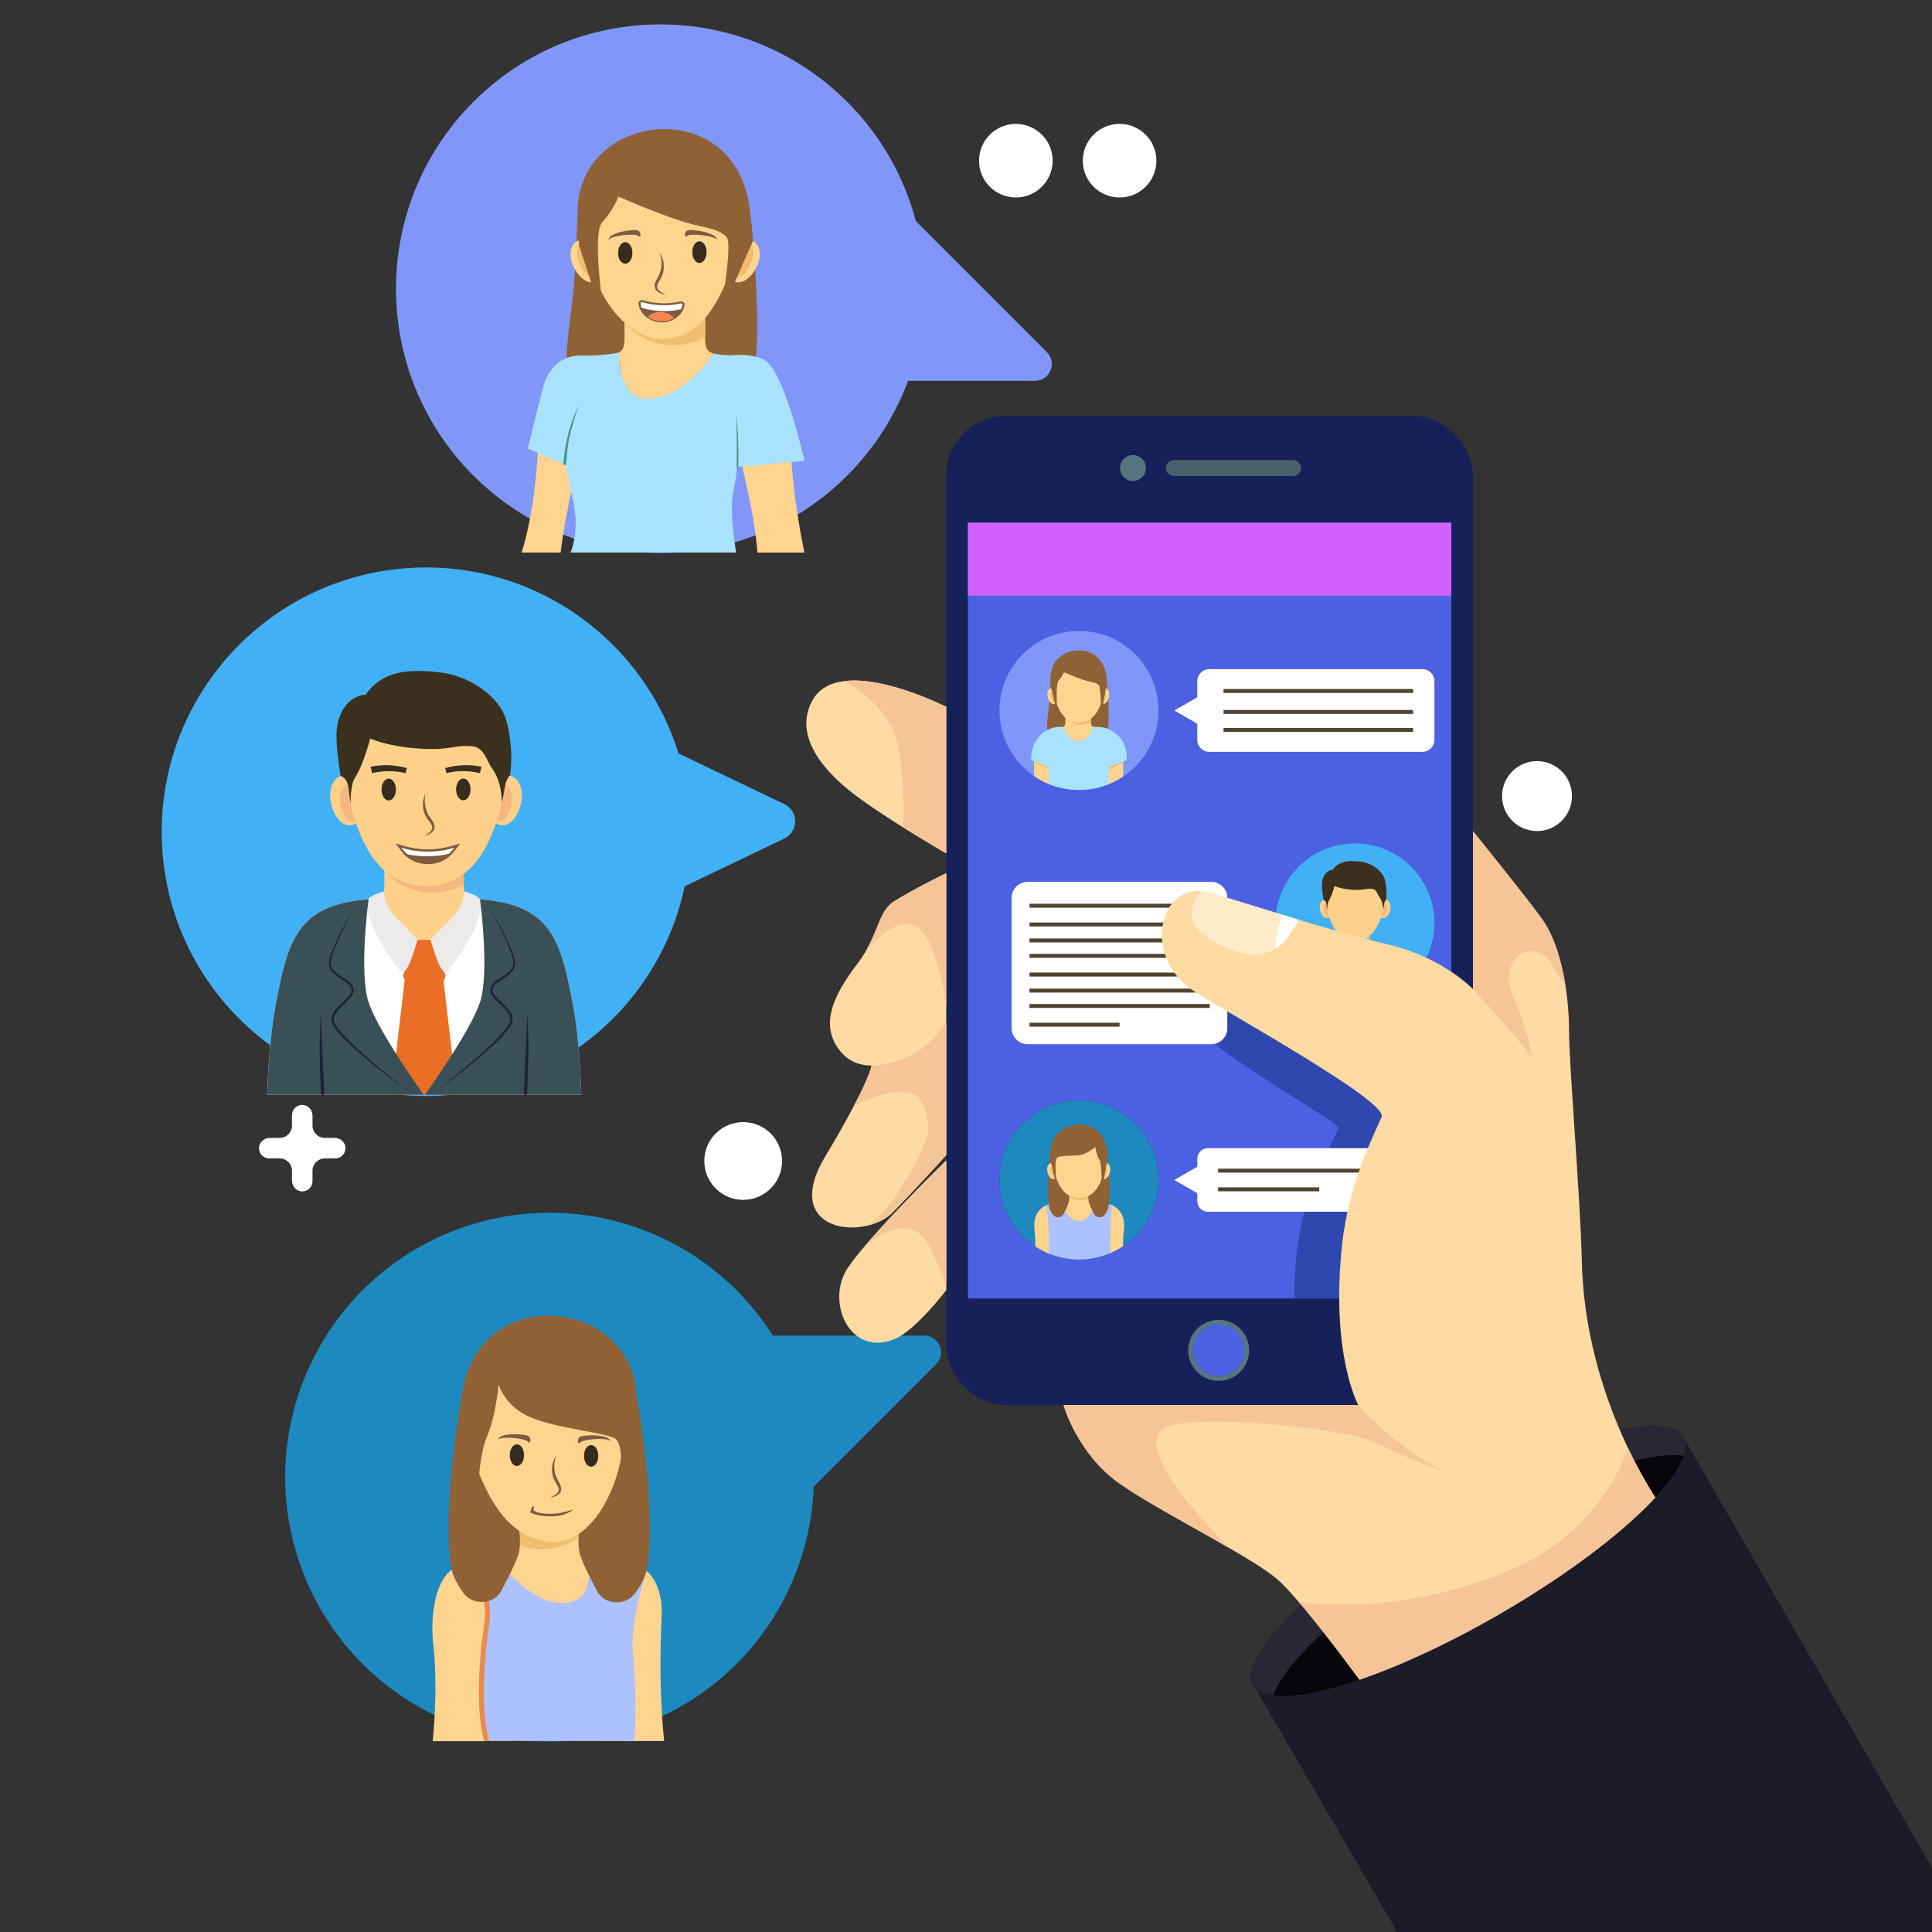 <?xml version="1.0" encoding="UTF-8"?>
<svg id="Layer_1" data-name="Layer 1" xmlns="http://www.w3.org/2000/svg" xmlns:xlink="http://www.w3.org/1999/xlink" viewBox="0 0 400 400">
  <rect x="0" y="0" width="400" height="400" fill="#333333" stroke="none"/>
  <defs>
    <style>
      .cls-1 {
        fill: #557580;
      }

      .cls-2 {
        fill: #4f4332;
      }

      .cls-3 {
        fill: #4b61e2;
      }

      .cls-4 {
        fill: #d361ff;
      }

      .cls-5 {
        fill: #2f48af;
      }

      .cls-6 {
        fill: #172159;
      }

      .cls-7 {
        fill: #661515;
      }

      .cls-8 {
        fill: #f5c598;
      }

      .cls-9 {
        fill: #42b0f4;
      }

      .cls-10 {
        fill: #a9e2ff;
      }

      .cls-11 {
        fill: #3a5057;
      }

      .cls-12 {
        fill: #fff;
      }

      .cls-13 {
        fill: none;
      }

      .cls-14 {
        fill: #1d89bf;
      }

      .cls-15 {
        fill: #292733;
      }

      .cls-16 {
        fill: #f5b67f;
      }

      .cls-17 {
        fill: #f5864e;
      }

      .cls-18 {
        fill: #8f6135;
      }

      .cls-19 {
        clip-path: url(#clippath-1);
      }

      .cls-20 {
        fill: #47626b;
      }

      .cls-21 {
        fill: #07060a;
      }

      .cls-22 {
        fill: #362b1c;
      }

      .cls-23 {
        fill: #40947a;
      }

      .cls-24 {
        fill: #eb8a4e;
      }

      .cls-25 {
        fill: #1c1b28;
      }

      .cls-26 {
        fill: #1e2238;
      }

      .cls-27 {
        fill: #ffd48f;
      }

      .cls-28 {
        fill: #8a1c1c;
      }

      .cls-29 {
        fill: #aec1ff;
      }

      .cls-30 {
        fill: #ebebeb;
      }

      .cls-31 {
        fill: #f0be6e;
      }

      .cls-32 {
        fill: #ffd08a;
      }

      .cls-33 {
        fill: #ffdaa3;
      }

      .cls-34 {
        clip-path: url(#clippath-2);
      }

      .cls-35 {
        fill: #eb6e26;
      }

      .cls-36 {
        fill: #003645;
      }

      .cls-37 {
        fill: #ffc975;
      }

      .cls-38 {
        fill: #ffeac9;
      }

      .cls-39 {
        clip-path: url(#clippath);
      }

      .cls-40 {
        fill: #8097f9;
      }

      .cls-41 {
        fill: #7d5c40;
      }

      .cls-42 {
        fill: #3b2f1d;
      }
    </style>
    <clipPath id="clippath">
      <circle class="cls-13" cx="223.39" cy="147.09" r="16.46"/>
    </clipPath>
    <clipPath id="clippath-1">
      <circle class="cls-14" cx="223.39" cy="244.31" r="16.46"/>
    </clipPath>
    <clipPath id="clippath-2">
      <circle class="cls-13" cx="280.52" cy="191.08" r="16.46"/>
    </clipPath>
  </defs>
  <circle class="cls-14" cx="113.77" cy="305.8" r="54.72" transform="translate(-212.39 297.2) rotate(-68.08)"/>
  <path class="cls-27" d="M131.41,324.26c2.61-.02,5.94,3.65,5.58,10.53-.77,14.89.52,25.67.52,25.67h-8.57s.98-9.56-1.18-20.27c-1.49-7.43-.21-15.91,3.64-15.94Z"/>
  <path class="cls-29" d="M102.26,322s8.22,9.49,14.39,9.75c5.39.23,5.51-9.75,5.51-9.75,2.77,0,8.9-.45,11.71,3.11,0,0-3.45,10.3-2.82,17.26.93,10.09.31,18.11.31,18.11l-18.74-.04h-.41s-.41,0-.41,0l-17.43.04-2.52-29.43c1.8-6.98,7.63-9.06,10.4-9.06Z"/>
  <path class="cls-24" d="M101.29,336.22c1-6.88-2.85-11.6-5.58-11.55-1.64,1.41-3.1,3.46-3.85,6.38l2.52,29.43,6.91-.02c-.12-.36-2.44-7.5,0-24.24Z"/>
  <path class="cls-41" d="M114.19,315.68c1.03-.05,1.16-.39,1.71-.72,0,0-.8.37-1.72.41-.87.04-1.75-.25-1.75-.25.57.28.78.6,1.76.56Z"/>
  <path class="cls-27" d="M93.54,325.03c2.6-1.78,7.88,3.28,6.72,11.2-2.51,17.18,0,24.26,0,24.26h-10.67s1.17-10.67.13-19.84c-.74-6.5.52-13.36,3.81-15.62Z"/>
  <path class="cls-27" d="M104.55,318.99v-10.93h16.69v10.93c0,2.52.64,2.89,1.75,3.3-1.8,3.13.15,8.68-5.64,9.53-6.08.89-12.75-6.4-14.55-9.53,1.11-.4,1.75-.78,1.75-3.3Z"/>
  <path class="cls-31" d="M113.89,308.06h8.34v8.02c-2.52,2.89-5.79,4.59-10.15,4.68-2.52-.05-4.68-.65-6.54-1.69,0-.03,0-.05,0-.08v-10.93h8.34Z"/>
  <path class="cls-18" d="M95.67,288.59s-4.44,24.17-2.12,36.44c.27,1.43,1.23,3.12,2.35,4.72,1.92,2.73,6.35,2.51,7.9-.41,1.48-2.77,3.01-5.84,3.52-7.52,2.68-8.85-11.66-33.23-11.66-33.23Z"/>
  <path class="cls-18" d="M131.75,288.67s4.44,24.17,2.12,36.44c-.27,1.43-1.23,3.12-2.35,4.72-1.92,2.73-6.35,2.51-7.9-.41-1.48-2.77-3.01-5.84-3.52-7.52-2.68-8.85,11.66-33.23,11.66-33.23Z"/>
  <path class="cls-27" d="M102.01,284.86c4.54-3.38,18.39-3.38,22.93,0,3.58,2.66,5.17,12.15,3.07,19.56-2.53,8.93-7.51,14.56-13,14.84-7.82-.17-12.56-5.76-16.07-14.84-2.78-7.18-.51-16.9,3.07-19.56Z"/>
  <path class="cls-18" d="M103.24,286.66s-.6,6.56-2.38,10.67c-2.3,5.32-1.96,16.96-1.96,16.96l-3.03-17.38s-.82-4.12-.21-8.33c3.4-23.28,34.93-19.78,36.08.04.17,2.95-.26,8.33-.26,8.33l-4.14,17.09s2.66-13.31.29-15.97c-1.31-1.47-12.04-2.12-17.97-4.72-5.23-2.29-6.42-6.69-6.42-6.69Z"/>
  <path class="cls-22" d="M108.5,301.27c0,1.24-.66,2.24-1.48,2.24s-1.48-1-1.48-2.24.66-2.24,1.48-2.24,1.48,1.01,1.48,2.24Z"/>
  <ellipse class="cls-22" cx="122.39" cy="301.43" rx="1.48" ry="2.24"/>
  <path class="cls-41" d="M113.85,310.1s.13-.07.36-.18c.23-.11.57-.29.91-.56.35-.27.66-.69.53-1.19-.1-.51-.51-1.03-.85-1.69-.69-1.36-.59-2.8-.31-3.69.27-.92.64-1.38.64-1.38,0,0-.22.54-.33,1.44-.12.89-.04,2.16.56,3.35.29.59.74,1.17.82,1.9.04.36-.06.73-.25.98-.2.25-.42.41-.63.54-.43.23-.8.34-1.05.4-.25.06-.4.09-.4.09Z"/>
  <path class="cls-41" d="M118.69,312.48s-2.1.89-4.47.93c-2.64.05-3.19-.41-3.77-.7.03-.21.05-.8.12-.97,0,0-.35.17-.49.47-.19.41-.28.89-.29.9,0,0,1.13.84,4.36.84s4.53-1.46,4.53-1.46Z"/>
  <path class="cls-41" d="M120.15,298.64c-.23.29-.42.21-.47-.13-.05-.34,0-.7.29-.96.63-.57,6.52-.7,6.35.93-.03-.93-5.58-.57-6.16.16Z"/>
  <path class="cls-41" d="M109.3,298.49c.22.3.42.23.48-.12.06-.34.02-.7-.26-.97-.61-.59-6.5-.87-6.37.76.05-.92,5.59-.42,6.15.32Z"/>
  <path class="cls-14" d="M155.88,276.52h35.47c3.1,0,4.65,3.75,2.46,5.94l-38.38,38.38.44-44.32Z"/>
  <circle class="cls-40" cx="136.7" cy="59.77" r="54.72" transform="translate(-2.22 114.17) rotate(-45)"/>
  <path class="cls-18" d="M119.65,42.66s-.48,14.19-1.12,19.34c-.63,5.16-1.77,12.54-.94,16.46.83,3.92,2.05,7.2,2.05,7.2l11.04-7.61v-7.85l-11.04-27.53Z"/>
  <path class="cls-18" d="M155.12,42.63s3,23.77.92,35.82c-.68,3.95-2.05,7.2-2.05,7.2l-11.04-7.61,1.23-9.68,10.95-25.72Z"/>
  <path class="cls-27" d="M118.36,75.78c-2.81-.02-6.55,4.03-6.79,13.04-.44,16.87-3.59,25.58-3.59,25.58h8.09s1.35-11.7,4.75-21.87c2.59-7.76,1.69-16.72-2.46-16.75Z"/>
  <path class="cls-27" d="M156.05,77.06c-3.4-.09-6.53,3.26-4.34,11.61,5,19.09,5.09,25.74,5.09,25.74h9.75s-2.49-11.45-2.8-21.4c-.31-10.03-4.97-15.87-7.71-15.94Z"/>
  <path class="cls-27" d="M145.99,69.92v-10.93h-16.69v10.93c0,2.52-.64,2.89-1.75,3.3,1.8,3.13-.15,8.68,5.64,9.53,6.08.89,12.75-6.4,14.55-9.53-1.11-.4-1.75-.78-1.75-3.3Z"/>
  <path class="cls-27" d="M151.94,58.26c2.01.95,4.5-1.51,5.24-4.55.41-1.71-.21-3.94-2.04-3.96-2.3-.02-3.16,1.94-3.16,1.94l-1.15,4.75s.04,1.31,1.11,1.81Z"/>
  <path class="cls-31" d="M151.77,57.39c1.5.76,3.44-1.37,4.07-3.96.35-1.45-.07-3.32-1.45-3.29-1.74.03-2.44,1.71-2.44,1.71l-.98,4.04s0,1.1.8,1.51Z"/>
  <path class="cls-27" d="M123.46,58.26c-2.01.95-4.5-1.51-5.24-4.55-.41-1.71.21-3.94,2.04-3.96,2.31-.02,3.16,1.94,3.16,1.94l1.15,4.75s-.04,1.31-1.11,1.81Z"/>
  <path class="cls-31" d="M123.63,57.39c-1.5.76-3.44-1.37-4.07-3.96-.35-1.45.07-3.32,1.45-3.29,1.74.03,2.44,1.71,2.44,1.71l.98,4.04s0,1.1-.8,1.51Z"/>
  <path class="cls-31" d="M137.66,58.79h-8.34v8.02c2.52,2.89,5.79,4.59,10.15,4.68,2.52-.05,4.68-.65,6.54-1.69,0-.03,0-.05,0-.08v-10.93h-8.34Z"/>
  <path class="cls-27" d="M148.52,35.8c-4.54-3.38-18.39-3.38-22.93,0-3.58,2.66-5.17,12.15-3.07,19.56,2.53,8.93,8.7,14.56,14.18,14.84,7.82-.17,11.37-5.76,14.89-14.84,2.78-7.18.51-16.9-3.07-19.56Z"/>
  <path class="cls-22" d="M143.33,52.2c0,1.24.66,2.24,1.48,2.24s1.48-1,1.48-2.24-.66-2.24-1.48-2.24-1.48,1.01-1.48,2.24Z"/>
  <path class="cls-22" d="M127.97,52.37c0,1.24.66,2.24,1.48,2.24s1.48-1,1.48-2.24-.66-2.24-1.48-2.24-1.48,1.01-1.48,2.24Z"/>
  <path class="cls-41" d="M137.87,61.04s-.13-.07-.36-.18c-.23-.11-.57-.29-.91-.56-.35-.27-.66-.69-.53-1.19.1-.51.51-1.03.85-1.69.69-1.36.59-2.8.31-3.69-.27-.92-.64-1.38-.64-1.38,0,0,.22.54.33,1.44.11.89.04,2.16-.56,3.35-.29.59-.74,1.18-.82,1.9-.04.36.06.73.25.98.2.25.42.42.63.54.43.23.8.34,1.05.4.25.06.4.09.4.09Z"/>
  <path class="cls-41" d="M142.26,48.85c-.28.25-.45.14-.44-.21,0-.35.12-.69.45-.89.72-.46,6.55.43,6.09,2,.13-.92-5.4-1.52-6.1-.9Z"/>
  <path class="cls-41" d="M132.16,48.85c.28.25.45.14.45-.21,0-.35-.12-.69-.45-.89-.72-.46-6.55.43-6.09,2-.13-.92,5.4-1.52,6.09-.9Z"/>
  <path class="cls-18" d="M128.02,40.7s9.69,4.26,15.18,5.7c3.53.93,5.72,1.01,7.26,2.72,1.28,1.42-1.35,16.22-1.35,16.22l6.77-15.44s-.16-3.14-.76-7.28c-3.35-22.89-34.34-19.44-35.47.03-.17,2.9.25,8.19.25,8.19l5.5,16.8s-3.08-18.96-.75-21.57c2.59-2.9,3.37-5.37,3.37-5.37Z"/>
  <path class="cls-10" d="M152.52,96.67l14.04-1.27s-4-17.91-8.07-20.72c-1.89-1.3-5.27-1.27-6.98-1.15-1.72.13-3.73-.34-3.73-.34,0,0-6.02,9.56-14.05,9.35-5.92-.15-5.61-9.57-5.61-9.57-.29.19-4.14.73-7.44.63-3.61-.11-6.9,1.67-8.22,6.55-1.44,5.33-3.17,12.71-3.17,12.71l7.84,3.47c.88,4.96,2.08,8.92,2.07,11.81-.02,3.97-1.08,6.26-1.08,6.26h34.3s-1.5-8.16-.61-12.49c.89-4.32.71-5.25.71-5.25Z"/>
  <path class="cls-41" d="M136.84,66.53h0c-2.6-.07-4.49-2.19-4.42-3.85h0c0-.29.35-.41.77-.29,2.41.69,5.1.78,7.56.25.43-.09.76.05.75.34h0c-.04,1.66-2.07,3.64-4.66,3.54Z"/>
  <path class="cls-12" d="M133.2,63.82c2.41.69,5.1.78,7.56.25.18-.04.34-.03.46,0,.18-.36.28-.73.29-1.08,0-.29-.32-.43-.75-.34-2.45.53-5.14.44-7.56-.25-.42-.12-.76,0-.77.29h0c-.01.36.07.74.23,1.12.14-.05.33-.05.55,0Z"/>
  <path class="cls-41" d="M137.02,66.74c-.06,0-.12,0-.19,0-1.35-.04-2.65-.62-3.56-1.61-.7-.76-1.09-1.65-1.06-2.45,0-.16.08-.31.21-.4.19-.14.49-.17.82-.07,2.38.69,5.03.77,7.46.25.33-.07.63-.03.82.13.12.1.19.25.19.42-.02.8-.46,1.67-1.22,2.38-.93.88-2.19,1.37-3.47,1.37ZM132.88,62.56c-.1,0-.17.02-.21.05-.03.02-.04.05-.04.08-.03.7.32,1.48.95,2.16.84.9,2.03,1.44,3.27,1.47h0c1.25.05,2.47-.41,3.36-1.25.67-.63,1.07-1.39,1.09-2.09,0-.04-.01-.07-.04-.09-.06-.05-.22-.09-.47-.04-2.49.54-5.21.45-7.66-.25-.1-.03-.18-.04-.26-.04Z"/>
  <path class="cls-17" d="M136.84,66.53c1.02.04,1.94-.24,2.7-.7-.52-.67-1.46-1.15-2.57-1.23-1.18-.08-2.24.34-2.83,1.01.73.52,1.66.88,2.7.91Z"/>
  <path class="cls-23" d="M152.52,96.67s.07-4.96,0-7.91c-.07-2.95-.24-3.84-.24-3.84,0,0,.58,3.57.58,8.44v3.32h-.35Z"/>
  <path class="cls-23" d="M117.13,96.34s.23-3.18.72-5.7c.28-1.47,1.91-6.68,1.91-6.68,0,0-1.27,2.75-2.1,5.84s-1,6.33-1,6.33l.47.21Z"/>
  <path class="cls-40" d="M178.81,78.85h35.47c3.1,0,4.65-3.75,2.46-5.94l-38.38-38.38.44,44.32Z"/>
  <circle class="cls-9" cx="88.21" cy="172.2" r="54.72" transform="translate(-3.24 1.7) rotate(-1.08)"/>
  <path class="cls-12" d="M118.67,208.3c-2.63-14.33-4.79-21.53-20.91-22.21l-9.92,12.2-9.92-12.2c-16.12.67-18.28,7.88-20.91,22.21-1.42,7.73-1.69,18.37-1.69,18.37h65.03s-.27-10.64-1.69-18.37Z"/>
  <path class="cls-32" d="M96.02,182.96v-10.76h-16.44v10.76c0,2.48-.63,2.85-1.73,3.25,1.77,3.09,4.45,16.33,10.22,16.37,5.77-.05,7.9-13.29,9.67-16.37-1.1-.4-1.73-.76-1.73-3.25Z"/>
  <path class="cls-32" d="M103.53,170.81c2.45.51,4.53-2.84,4.53-6.37,0-1.98-1.28-4.25-3.28-3.79-2.53.59-2.95,2.96-2.95,2.96v5.51s.39,1.42,1.69,1.69Z"/>
  <path class="cls-16" d="M102.97,170.01c1.64.39,3.03-2.15,3.03-4.81,0-1.5-.85-3.22-2.19-2.87-1.69.44-1.97,2.24-1.97,2.24v4.16s.26,1.07,1.13,1.28Z"/>
  <path class="cls-32" d="M72.88,170.81c-2.45.51-4.53-2.84-4.53-6.37,0-1.98,1.28-4.25,3.28-3.79,2.53.59,2.95,2.96,2.95,2.96v5.51s-.39,1.42-1.69,1.69Z"/>
  <path class="cls-16" d="M73.44,170.01c-1.64.39-3.03-2.15-3.03-4.81,0-1.5.85-3.22,2.19-2.87,1.69.44,1.97,2.24,1.97,2.24v4.16s-.26,1.07-1.13,1.28Z"/>
  <path class="cls-16" d="M87.8,172.31h-8.22v7.9c2.48,2.85,5.7,4.52,9.99,4.61,2.48-.05,4.61-.64,6.45-1.67,0-.03,0-.05,0-.08v-10.76h-8.22Z"/>
  <path class="cls-32" d="M100.07,149.46c-4.7-3.33-19.03-3.33-23.73,0-3.71,2.62-5.35,11.97-3.18,19.27,2.62,8.79,6.95,14.55,15.04,14.73,8.1-.17,12.42-5.93,15.04-14.73,2.17-7.29.53-16.64-3.18-19.27Z"/>
  <path class="cls-42" d="M104.41,163.59c-.08.72-.52,2.54-.52,2.54,0,0,.14-4.15-2.05-7.1-.97-1.3-1.59-4.32-4.09-4.53-4.13-.34-4.28,1.04-11.9.41-5.83-.48-9.21-2-9.21-2,0,0-1.42,5.52-3.14,8.1-1.04,1.57-.89,5.39-.89,5.39,0,0-.32-1.86-.42-3.02-.21-2.37-1.65-2.73-1.65-2.73,0,0-.88-4.74-.88-8.36,0-5.06,2.86-8.32,6.02-8.45,3.26-4.57,8.03-5.56,15.74-4.58,5.67.72,12.19,4.84,13.53,10.34,1.57,6.45.61,10.98.61,10.98,0,0-.89.72-1.15,2.98Z"/>
  <polygon class="cls-35" points="94.58 226.67 81.01 226.67 84.07 200.42 91.53 200.42 94.58 226.67"/>
  <path class="cls-35" d="M86.38,194.59h2.96l2.8,7.06c.31.78-.28,1.63-1.13,1.62l-6.34-.09c-.84-.01-1.41-.85-1.1-1.62l2.81-6.97Z"/>
  <path class="cls-30" d="M81.86,189.86c3.18,3.17,4.58,4.67,4.58,4.67,0,0-2.06,7.97-3.43,6.62s-8.45-11.32-6.7-15.06c.35-.76,3.12-1.52,3.12-1.52,0,0,.14,3.01,2.43,5.29Z"/>
  <path class="cls-30" d="M93.74,189.86c-3.18,3.17-4.58,4.67-4.58,4.67,0,0,2.06,7.97,3.42,6.62,1.37-1.35,8.45-11.32,6.7-15.06-.35-.76-3.12-1.52-3.12-1.52,0,0-.14,3.01-2.43,5.29Z"/>
  <path class="cls-11" d="M76.3,186.19c-14.64,1.09-16.74,8.28-19.28,22.11-1.42,7.73-1.69,18.37-1.69,18.37h32.4s-9.36-12.97-11.41-19.14c-1.97-5.9-.17-20.11-.01-21.34Z"/>
  <path class="cls-11" d="M99.39,186.19c14.64,1.09,16.74,8.28,19.28,22.11,1.42,7.73,1.69,18.37,1.69,18.37h-32.4s9.36-12.97,11.41-19.14c1.97-5.9.17-20.11.01-21.34Z"/>
  <path class="cls-26" d="M90.78,225.5s2.2-1.69,5.63-4.57c1.71-1.45,3.74-3.18,5.85-5.24,1.03-1.04,2.15-2.15,2.99-3.47.18-.33.39-.69.42-1.02,0-.35-.06-.72-.24-1.06-.35-.69-.95-1.29-1.54-1.89-.6-.6-1.24-1.16-1.78-1.84-.26-.34-.53-.73-.57-1.23-.02-.47.09-.93.36-1.3.51-.75,1.26-1.13,1.91-1.55.66-.4,1.29-.8,1.76-1.32.46-.5.78-1.19.71-1.81-.09-.66-.28-1.32-.5-1.93-.43-1.23-.93-2.36-1.39-3.38-.94-2.03-1.76-3.65-2.34-4.76-.58-1.11-.91-1.72-.91-1.72,0,0,.35.6.97,1.69.61,1.09,1.5,2.68,2.49,4.69.49,1.01,1.01,2.12,1.48,3.37.24.62.44,1.28.56,2.01.09.79-.27,1.53-.77,2.13-.52.59-1.18,1.02-1.84,1.43-.64.41-1.35.81-1.75,1.42-.21.29-.28.67-.27,1,.02.32.23.66.48.97.49.63,1.13,1.19,1.74,1.79.6.61,1.23,1.22,1.63,2.03.21.39.31.86.28,1.33-.06.49-.29.85-.49,1.22-.91,1.4-2.04,2.48-3.1,3.52-2.16,2.05-4.23,3.74-5.98,5.14-3.52,2.79-5.79,4.38-5.79,4.38Z"/>
  <path class="cls-26" d="M83.98,225.5s-2.2-1.69-5.63-4.57c-1.71-1.45-3.74-3.18-5.85-5.24-1.03-1.04-2.15-2.15-2.99-3.47-.18-.33-.39-.69-.42-1.02,0-.35.06-.72.24-1.06.35-.69.95-1.29,1.54-1.89.6-.6,1.24-1.16,1.78-1.84.26-.34.53-.73.57-1.23.02-.47-.09-.93-.36-1.3-.51-.75-1.26-1.13-1.91-1.55-.66-.4-1.29-.8-1.76-1.32-.46-.5-.78-1.19-.71-1.81.09-.66.28-1.32.5-1.93.43-1.23.93-2.36,1.39-3.38.94-2.03,1.76-3.65,2.34-4.76.58-1.11.91-1.72.91-1.72,0,0-.35.6-.98,1.69-.61,1.09-1.5,2.68-2.49,4.69-.49,1.01-1.01,2.12-1.48,3.37-.24.62-.44,1.28-.56,2.01-.09.79.27,1.53.77,2.13.52.59,1.18,1.02,1.84,1.43.64.41,1.35.81,1.75,1.42.21.29.28.67.27,1-.02.32-.23.66-.48.97-.49.63-1.13,1.19-1.74,1.79-.6.61-1.23,1.22-1.63,2.03-.21.39-.31.86-.28,1.33.06.49.29.85.49,1.22.91,1.4,2.04,2.48,3.1,3.52,2.16,2.05,4.23,3.74,5.98,5.14,3.52,2.79,5.79,4.38,5.79,4.38Z"/>
  <path class="cls-26" d="M66.45,226.67s-.28-7.54-.28-9.82c0-1.55.24-6.99.24-6.99l.73,16.81h-.69Z"/>
  <path class="cls-26" d="M109.14,226.67s.28-7.54.28-9.82c0-1.55-.24-6.99-.24-6.99l-.73,16.81h.69Z"/>
  <path class="cls-22" d="M81.97,163.47c0,1.25-.67,2.26-1.49,2.26s-1.49-1.01-1.49-2.26.67-2.26,1.49-2.26,1.49,1.01,1.49,2.26Z"/>
  <path class="cls-22" d="M97.41,163.44c0,1.25-.67,2.26-1.49,2.26s-1.49-1.01-1.49-2.26.67-2.26,1.49-2.26,1.49,1.01,1.49,2.26Z"/>
  <path class="cls-41" d="M87.86,173.12s.12-.08.34-.22c.22-.14.53-.36.84-.67.32-.31.57-.77.39-1.25-.16-.5-.63-.97-1.05-1.59-.85-1.27-.92-2.72-.75-3.65.16-.95.47-1.45.47-1.45,0,0-.16.57-.16,1.48,0,.91.22,2.16.96,3.28.36.55.88,1.08,1.04,1.8.08.35.03.73-.13,1.01-.17.27-.37.46-.57.61-.4.28-.76.43-1,.52-.24.09-.38.14-.38.14Z"/>
  <path class="cls-41" d="M94.98,174.79c-1.31.78-3.76,1.3-6.56,1.3s-5.25-.52-6.56-1.3c.96.96,2.37,3.91,6.56,3.91s5.24-2.59,6.56-3.91Z"/>
  <path class="cls-12" d="M88.42,177.28c1.92,0,3.66-.25,4.99-.65.61-.65,1.07-1.33,1.57-1.83-1.31.78-3.76,1.3-6.56,1.3s-5.25-.52-6.56-1.3c.39.39.86,1.11,1.56,1.83,1.33.41,3.08.66,5,.66Z"/>
  <path class="cls-41" d="M88.59,175.86c-3.88-.04-6.5-1.3-6.57-1.21-.07.09.52.86.78,1.18,1.09,1.35,2.45,3.02,5.79,3.08,3.33-.06,4.7-1.73,5.79-3.08.26-.33.85-1.09.78-1.18-.07-.09-2.69,1.18-6.57,1.21ZM94.02,175.55c-1.03,1.28-2.32,2.85-5.44,2.91-3.12-.06-4.41-1.63-5.44-2.91-.03-.03-.05-.07-.08-.1,1.41.54,3.38.85,5.52.87,2.14-.02,4.11-.33,5.52-.87-.03.03-.05.07-.08.1Z"/>
  <path class="cls-42" d="M83.98,160.07c-2.28-.55-4.65-.55-6.93,0-.11-.44-.21-.88-.32-1.33,2.51-.51,5.08-.4,7.5.28-.08.35-.17.7-.25,1.05Z"/>
  <path class="cls-42" d="M92.43,160.07c2.28-.55,4.65-.55,6.93,0,.11-.44.21-.88.32-1.33-2.51-.51-5.08-.4-7.5.28.08.35.17.7.25,1.05Z"/>
  <path class="cls-9" d="M128.12,150.07v39.96l34.26-16.41c3-1.44,3-5.7,0-7.14l-34.26-16.41Z"/>
  <path class="cls-36" d="M244.24,348.75h-.02s.09.17.09.17c-.03-.05-.05-.11-.08-.17Z"/>
  <rect class="cls-6" x="195.91" y="86.14" width="109.06" height="204.77" rx="12.17" ry="12.17"/>
  <rect class="cls-3" x="200.4" y="108.22" width="100.08" height="160.61"/>
  <path class="cls-5" d="M243.14,201.37s-.36,8.97,12.08,17.52c12.21,8.4,22.19,13.89,21.88,14.71-.8,2.12-4.87,8.95-6.78,16.09-2.83,10.56-2.28,19.14-2.28,19.14h19.41s15.5-39.07,9.88-42.63c-5.62-3.57-54.19-24.83-54.19-24.83Z"/>
  <rect class="cls-4" x="200.4" y="108.22" width="100.08" height="15.09"/>
  <circle class="cls-40" cx="223.39" cy="147.09" r="16.46"/>
  <g class="cls-39">
    <rect class="cls-27" x="229.28" y="156.75" width="3.25" height="6.93"/>
    <polygon class="cls-31" points="232.54 157.64 232.54 157.83 229.04 159.67 229.04 156.29 232.54 157.64"/>
    <rect class="cls-27" x="214.09" y="156.78" width="3.87" height="6.93" transform="translate(432.04 320.48) rotate(180)"/>
    <polygon class="cls-31" points="214.09 157.64 214.09 157.83 218.24 159.67 218.24 156.29 214.09 157.64"/>
    <path class="cls-18" d="M217.55,139.8s-.16,4.59-.36,6.25-.57,4.05-.3,5.32c.27,1.27.66,2.33.66,2.33l3.57-2.46-.58-2.78-2.98-8.66Z"/>
    <path class="cls-18" d="M229.02,139.79s.97,7.68.3,11.58c-.22,1.28-.66,2.33-.66,2.33l-3.57-2.46.58-2.78,3.35-8.67Z"/>
    <path class="cls-10" d="M227.28,150.48h-7.8c-3.31,0-5.99,2.94-5.99,6.56v.26c0,.11.09.19.19.21.89.17,3.4,1.31,3.4,1.31v4.89l12.53-.03v-4.89s2.61-1.06,3.45-1.3c.1-.03.19-.09.19-.21,0,0,.02-.17.02-.23.19-3.62-2.68-6.56-5.99-6.56Z"/>
    <path class="cls-27" d="M225.88,149.45v-3.47h-5.3v3.47c0,.8-.2.92-.56,1.05.57,1,1.44,2.98,3.3,2.99,1.86-.01,2.55-1.99,3.12-2.99-.35-.13-.56-.25-.56-1.05Z"/>
    <path class="cls-31" d="M223.23,145.98h-2.65v2.55c.8.92,1.84,1.46,3.22,1.49.8-.02,1.49-.21,2.08-.54,0,0,0-.02,0-.03v-3.47h-2.65Z"/>
    <path class="cls-27" d="M228.2,145.74c.79.17,1.46-.92,1.46-2.06,0-.64-.41-1.37-1.06-1.22-.82.19-.95.95-.95.95v1.78s.13.46.55.55Z"/>
    <path class="cls-31" d="M228.02,145.48c.53.12.98-.69.98-1.55,0-.48-.28-1.04-.71-.92-.55.14-.64.72-.64.72v1.34s.08.35.37.41Z"/>
    <path class="cls-27" d="M218.31,145.74c-.79.17-1.46-.92-1.46-2.06,0-.64.41-1.37,1.06-1.22.82.19.95.95.95.95v1.78s-.13.46-.55.55Z"/>
    <path class="cls-31" d="M218.49,145.48c-.53.12-.98-.69-.98-1.55,0-.48.28-1.04.71-.92.55.14.64.72.64.72v1.34s-.08.35-.37.41Z"/>
    <path class="cls-37" d="M227.19,138.61c-1.52-1.07-6.14-1.07-7.66,0-1.2.85-1.73,3.86-1.03,6.22.85,2.84,2.24,4.7,4.85,4.75,2.61-.06,4.01-1.91,4.85-4.75.7-2.35.17-5.37-1.03-6.22Z"/>
    <path class="cls-27" d="M227.19,138.61c-1.52-1.07-6.14-1.07-7.66,0-1.2.85-1.73,3.86-1.03,6.22.85,2.84,2.24,4.7,4.85,4.75,2.61-.06,4.01-1.91,4.85-4.75.7-2.35.17-5.37-1.03-6.22Z"/>
    <path class="cls-18" d="M220.26,139.17s3.13,1.38,4.91,1.84c1.14.3,1.85.33,2.35.88.41.46.48,6.07.48,6.07l.96-5.52s.26-1.31.07-2.65c-1.08-7.4-11.1-6.29-11.47.01-.05.94.08,2.65.08,2.65l1.32,5.43s-.54-6.13.22-6.97c.84-.94,1.09-1.74,1.09-1.74Z"/>
  </g>
  <circle class="cls-22" cx="223.39" cy="244.31" r="16.46"/>
  <g>
    <circle class="cls-14" cx="223.39" cy="244.31" r="16.46"/>
    <g class="cls-19">
      <path class="cls-27" d="M232.74,261.25h-3.15v-11.92l.59.16c2.05,1.02,2.87,2.75,2.47,5.63-.34,2.39.1,6.14.1,6.14Z"/>
      <path class="cls-27" d="M214.13,261.24h3.15v-11.92l-.59.16c-2.05,1.02-2.87,2.75-2.47,5.63.34,2.39-.1,6.14-.1,6.14Z"/>
      <path class="cls-29" d="M227.61,248.97s-2.85,3.04-4.13,3.05c-.01,0-.03,0-.04,0-.01,0-.03,0-.04,0-1.28,0-4.13-3.05-4.13-3.05-.91,0-1.78.18-2.57.51,0,0,.47,4.81.47,6.83,0,2.21-.01,4.93-.01,4.93h6.28s6.54,0,6.54,0c0,0-.09-4.27-.09-5.2,0-2.01.29-6.56.29-6.56-.79-.33-1.65-.51-2.57-.51Z"/>
      <path class="cls-27" d="M226,248.68v-3.54h-5.4v3.54c0,.82-.21.94-.57,1.07.58,1.01,1.46,3.03,3.36,3.05,1.9-.01,2.6-2.03,3.18-3.05-.36-.13-.57-.25-.57-1.07Z"/>
      <path class="cls-31" d="M223.3,244.37h-2.7v2.59c.81.94,1.87,1.49,3.28,1.52.82-.02,1.52-.21,2.12-.55,0,0,0-.02,0-.03v-3.54h-2.7Z"/>
      <path class="cls-18" d="M229.2,238.07s.99,7.83.3,11.8c-.08.46-.36,1.01-.7,1.53-.57.88-1.88.81-2.34-.13-.44-.9-.89-1.89-1.04-2.43-.79-2.87,3.78-10.76,3.78-10.76Z"/>
      <path class="cls-18" d="M217.52,238.07s-.99,7.83-.3,11.8c.08.46.36,1.01.7,1.53.57.88,1.88.81,2.34-.13.44-.9.89-1.89,1.04-2.43.79-2.87-3.78-10.76-3.78-10.76Z"/>
      <path class="cls-27" d="M228.37,244.12c.81.17,1.49-.93,1.49-2.09,0-.65-.42-1.4-1.08-1.25-.83.19-.97.97-.97.97v1.81s.13.47.56.56Z"/>
      <path class="cls-31" d="M228.18,243.86c.54.13,1-.71,1-1.58,0-.49-.28-1.06-.72-.94-.56.15-.65.73-.65.73v1.37s.09.35.37.42Z"/>
      <path class="cls-27" d="M218.29,244.12c-.81.17-1.49-.93-1.49-2.09,0-.65.42-1.4,1.08-1.25.83.19.97.97.97.97v1.81s-.13.47-.56.56Z"/>
      <path class="cls-31" d="M218.48,243.86c-.54.13-1-.71-1-1.58,0-.49.28-1.06.72-.94.56.15.65.73.65.73v1.37s-.09.35-.37.42Z"/>
      <path class="cls-37" d="M227.33,236.86c-1.54-1.09-6.25-1.09-7.8,0-1.22.86-1.76,3.93-1.04,6.33.86,2.89,2.28,4.78,4.94,4.84,2.66-.06,4.08-1.95,4.94-4.84.71-2.4.17-5.47-1.04-6.33Z"/>
      <path class="cls-27" d="M227.33,236.86c-1.54-1.09-6.25-1.09-7.8,0-1.22.86-1.76,3.93-1.04,6.33.86,2.89,2.28,4.78,4.94,4.84,2.66-.06,4.08-1.95,4.94-4.84.71-2.4.17-5.47-1.04-6.33Z"/>
      <path class="cls-18" d="M226.75,237.44s.41,2.2.92,2.76c.42.47.49,6.18.49,6.18l.98-5.63s.27-1.33.07-2.7c-1.1-7.54-11.31-6.4-11.68.01-.06.96.08,2.7.08,2.7l1.34,5.53s-.86-5.74-.09-6.6c.43-.48,2.63-.33,4.47-.52,1.84-.19,3.43-1.74,3.43-1.74Z"/>
    </g>
  </g>
  <circle class="cls-9" cx="280.52" cy="191.08" r="16.46"/>
  <g class="cls-34">
    <path class="cls-12" d="M291.81,203.9c-.97-5.29-1.77-7.95-7.72-8.2l-3.66,4.5-3.66-4.5c-5.95.25-6.75,2.91-7.72,8.2-.52,2.86-.63,6.78-.63,6.78h24.02s-.1-3.93-.63-6.78Z"/>
    <path class="cls-32" d="M283.44,194.55v-3.97h-6.07v3.97c0,.92-.23,1.05-.64,1.2.66,1.14,1.64,6.03,3.78,6.05,2.13-.02,2.92-4.91,3.57-6.05-.4-.15-.64-.28-.64-1.2Z"/>
    <path class="cls-32" d="M286.22,190.06c.91.19,1.67-1.05,1.67-2.35,0-.73-.47-1.57-1.21-1.4-.93.22-1.09,1.09-1.09,1.09v2.04s.14.52.63.63Z"/>
    <path class="cls-16" d="M286.01,189.76c.61.14,1.12-.79,1.12-1.78,0-.55-.32-1.19-.81-1.06-.62.16-.73.83-.73.83v1.54s.1.4.42.47Z"/>
    <path class="cls-32" d="M274.9,190.06c-.91.19-1.67-1.05-1.67-2.35,0-.73.47-1.57,1.21-1.4.93.22,1.09,1.09,1.09,1.09v2.04s-.14.52-.63.63Z"/>
    <path class="cls-16" d="M275.1,189.76c-.61.14-1.12-.79-1.12-1.78,0-.55.32-1.19.81-1.06.62.16.73.83.73.83v1.54s-.1.4-.42.47Z"/>
    <path class="cls-16" d="M280.4,190.61h-3.04v2.92c.92,1.05,2.11,1.67,3.69,1.7.92-.02,1.7-.23,2.38-.62,0,0,0-.02,0-.03v-3.97h-3.04Z"/>
    <path class="cls-32" d="M284.94,182.17c-1.74-1.23-7.03-1.23-8.76,0-1.37.97-1.98,4.42-1.17,7.12.97,3.25,2.56,5.38,5.56,5.44,2.99-.06,4.59-2.19,5.56-5.44.8-2.69.2-6.15-1.17-7.12Z"/>
    <path class="cls-42" d="M286.54,187.39c-.03.27-.19.94-.19.94,0,0,.05-1.53-.76-2.62-.36-.48-.59-1.6-1.51-1.67-1.53-.13-1.58.38-4.39.15-2.15-.18-3.4-.74-3.4-.74,0,0-.53,2.04-1.16,2.99-.38.58-.33,1.99-.33,1.99,0,0-.12-.69-.16-1.12-.08-.88-.61-1.01-.61-1.01,0,0-.33-1.75-.33-3.09,0-1.87,1.05-3.07,2.22-3.12,1.2-1.69,2.96-2.05,5.81-1.69,2.1.27,4.5,1.79,5,3.82.58,2.38.22,4.06.22,4.06,0,0-.33.27-.42,1.1Z"/>
    <polygon class="cls-28" points="282.91 210.69 277.9 210.69 279.03 200.99 281.78 200.99 282.91 210.69"/>
    <path class="cls-7" d="M279.88,198.84h1.09l1.03,2.61c.11.29-.1.6-.42.6l-2.34-.03c-.31,0-.52-.31-.4-.6l1.04-2.57Z"/>
    <path class="cls-30" d="M278.21,197.1c1.18,1.17,1.69,1.72,1.69,1.72,0,0-.76,2.94-1.26,2.44s-3.12-4.18-2.48-5.56c.13-.28,1.15-.56,1.15-.56,0,0,.05,1.11.9,1.95Z"/>
    <path class="cls-30" d="M282.6,197.1c-1.18,1.17-1.69,1.72-1.69,1.72,0,0,.76,2.94,1.26,2.44.5-.5,3.12-4.18,2.48-5.56-.13-.28-1.15-.56-1.15-.56,0,0-.05,1.11-.9,1.95Z"/>
  </g>
  <path class="cls-12" d="M258.85,192.73l-4.75-2.74v-4.1c0-1.83-1.48-3.31-3.31-3.31h-38.03c-1.83,0-3.31,1.48-3.31,3.31v26.99c0,1.83,1.48,3.31,3.31,3.31h38.03c1.83,0,3.31-1.48,3.31-3.31v-17.41l4.75-2.74Z"/>
  <rect class="cls-2" x="213.15" y="187.11" width="37.3" height=".82"/>
  <rect class="cls-2" x="213.15" y="190.99" width="37.3" height=".82"/>
  <rect class="cls-2" x="213.15" y="194.3" width="37.3" height=".82"/>
  <rect class="cls-2" x="213.15" y="197.49" width="37.3" height=".82"/>
  <rect class="cls-2" x="213.15" y="201.36" width="37.3" height=".82"/>
  <rect class="cls-2" x="213.15" y="204.68" width="37.3" height=".82"/>
  <rect class="cls-2" x="213.15" y="207.87" width="37.3" height=".82"/>
  <rect class="cls-2" x="213.15" y="211.74" width="18.65" height=".82"/>
  <path class="cls-12" d="M294.81,237.72h-44.75c-1.2,0-2.17.97-2.17,2.17v1.67l-4.75,2.74,4.75,2.74v1.67c0,1.2.97,2.17,2.17,2.17h44.75c1.2,0,2.17-.97,2.17-2.17v-8.83c0-1.2-.97-2.17-2.17-2.17Z"/>
  <rect class="cls-2" x="252.2" y="241.96" width="41.89" height=".82"/>
  <rect class="cls-2" x="252.2" y="245.83" width="20.94" height=".82"/>
  <path class="cls-12" d="M294.5,138.54h-44.14c-1.37,0-2.48,1.11-2.48,2.48v3.34l-4.75,2.74,4.75,2.74v3.34c0,1.37,1.11,2.48,2.48,2.48h44.14c1.37,0,2.48-1.11,2.48-2.48v-12.16c0-1.37-1.11-2.48-2.48-2.48Z"/>
  <rect class="cls-2" x="253.32" y="142.65" width="39.25" height=".82"/>
  <rect class="cls-2" x="253.32" y="146.99" width="39.25" height=".82"/>
  <rect class="cls-2" x="253.32" y="150.71" width="39.25" height=".82"/>
  <ellipse class="cls-21" cx="304.03" cy="323.23" rx="51.38" ry="12.72" transform="translate(-120.88 195.32) rotate(-30)"/>
  <path class="cls-15" d="M301.85,318.2c19.8-11.43,38.42-17.91,46.74-16.81.49-1.52.52-2.84-.06-3.85-3.51-6.08-26.28.49-50.86,14.68-24.58,14.19-41.65,30.62-38.14,36.7.68,1.18,2.11,1.87,4.11,2.14,2.47-7.65,17.7-21.02,38.2-32.86Z"/>
  <path class="cls-33" d="M195.91,211.6s-14.47,5.05-15.44,9c-.97,3.95-6.49,13.67-9.46,18.56-9.74,16,7.95,17.82,13.82,11.83,4.72-4.81,11.08-11.83,11.08-11.83v-27.56Z"/>
  <path class="cls-8" d="M180.47,220.6c-.06.24-.14.5-.23.79-.04.11-.09.24-.13.36-.06.18-.12.35-.19.54-.06.17-.14.35-.21.53-.06.15-.12.3-.18.46-.09.22-.2.46-.3.69-.05.12-.11.24-.16.37-.12.28-.26.56-.39.85-.04.09-.08.17-.12.26-.16.33-.32.66-.49,1-.03.05-.05.11-.08.16-.18.37-.37.75-.57,1.13-.01.02-.02.05-.04.07-.21.41-.42.81-.63,1.23,0,0,0,0,0,0,0,0,5.63-3.15,10.16-2.95s5.04,4.12,5.25,7.61c.21,3.5-8.12,17.88-12.59,20.06,0,0,0,0,0,0,.08-.02.16-.04.23-.06,1.97-.5,3.78-1.43,5.04-2.71,4.72-4.81,11.08-11.83,11.08-11.83v-27.56s-14.47,5.05-15.44,9Z"/>
  <path class="cls-33" d="M195.91,146.36s-22.26-11.39-27.74-1.29c-3.86,7.11,2,14.29,8.68,19.39,6.56,5.02,19.06,12.24,19.06,12.24v-30.34Z"/>
  <path class="cls-8" d="M175.33,140.96c-.29.09-.46.13-.46.13,0,0,9.56,4.75,11.11,13.49,1.54,8.74,1.03,16.73,1.03,16.73,0,0,0,0,0,0l8.9,5.38v-30.34s-12.03-6.15-20.58-5.39Z"/>
  <path class="cls-33" d="M195.91,180.78s-6.54,3.16-10.85,5.86c-3.29,2.05-3.22,7.15-7.37,12.65-4.16,5.51-8.77,12.59-3.48,18.63,4.31,4.92,11.77,1.93,15.16.12,4.17-2.23,6.54-6.44,6.54-6.44v-30.82Z"/>
  <path class="cls-8" d="M179.43,196.62h0s5.77-7.08,10.15-4.89c4.39,2.19,6.33,16.5,6.33,16.5v-27.44s-6.54,3.16-10.85,5.86c-2.74,1.71-3.16,5.55-5.64,9.98Z"/>
  <path class="cls-33" d="M195.91,240.26s-15.42,15-20.31,22.12c-4.87,7.09.42,18.92,9.85,14.75,4.27-1.89,10.46-10.02,10.46-10.02v-26.85Z"/>
  <path class="cls-8" d="M182.79,253.75l-3.84,4.35s0,0,0,0c.03-.03,8-7.27,12.44-1.66,1.54,1.95,4.53,9.53,4.53,9.53v-25.72s-7.04,6.85-13.12,13.49Z"/>
  <path class="cls-33" d="M304.97,204.8v-32.69s9.6,11.82,14.05,17.81c4.45,5.98,5.84,16.55,5.84,23.65s2.35,34.47,2.64,47.58c.65,28.66,16.02,50.11,16.02,50.11,0,0-8.37,10.01-27.99,21.98-19.61,11.96-32.86,16.19-32.86,16.19,0,0-11.93-16.5-17.63-21.93-5.15-4.9-24.76-14.33-33.39-20.45-8.62-6.12-11.46-16.14-11.46-16.14h61.03s-5.75-10.39-3.38-33.02c1.36-12.98,6.91-23.51,8.21-26.66,1.3-3.15-30.37-20.64-38.58-25.83-11.54-7.3-7.33-23.52,2.97-20.59,8.31,2.36,24.2,7.73,36.92,10.72,11.38,2.68,17.61,9.26,17.61,9.26Z"/>
  <path class="cls-8" d="M231.66,307.05c5.47,3.88,15.35,9.09,23.17,13.64h0s-20.76-19.71-14.12-24.83c4.49-3.46,37.66-.31,43.83,2.71,8.56,4.19,13.86,5.9,13.86,5.9,0,0-4.6-2.4-10.43-7.13-4.05-3.28-6.74-6.42-6.74-6.42h-61.03s2.83,10.02,11.46,16.14Z"/>
  <path class="cls-8" d="M337.09,299.84s-5.33,16.87-23.46,24.79c-24.49,10.7-44.79,6.95-44.79,6.95h0c6.01,7,13.85,17.84,13.85,17.84,0,0,13.24-4.23,32.86-16.19,19.61-11.96,27.99-21.98,27.99-21.98,0,0-3.02-4.22-6.43-11.4h0Z"/>
  <path class="cls-8" d="M317.16,218.89s-.82-5.97-3.7-12.14c-3.89-8.34,4.01-13.68,8.23-6.48.79,1.35,1.63,2.71,2.46,4.02-.81-5.28-2.39-10.69-5.13-14.37-4.45-5.98-14.05-17.81-14.05-17.81v32.69s2.93,3.19,4.67,5.04,7.51,9.05,7.51,9.05Z"/>
  <path class="cls-38" d="M248.62,184.49c-.66.7-1.39,1.76-1.83,3.38-.9,3.33,2.12,7.16,10.74,9.52,3.38.93,6.99-.57,8.73-2.93,1.01-1.38,2.29-3.12,2.58-4.04-7.21-2.18-13.9-4.33-18.39-5.6-.63-.18-1.24-.29-1.83-.33Z"/>
  <path class="cls-12" d="M265.55,189.42h0s-1.53,3.34-1.49,7c.88-.53,1.64-1.2,2.19-1.96,1.01-1.38,2.29-3.12,2.58-4.04-1.11-.33-2.2-.67-3.28-1Z"/>
  <path class="cls-25" d="M400,386.7l-51.42-89.05c3.26,6.16-13.75,22.49-38.19,36.6-24.57,14.19-47.34,20.76-50.86,14.68l29.76,51.07h110.71v-13.3Z"/>
  <path class="cls-20" d="M267.74,98.54h-24.71c-.9,0-1.64-.73-1.64-1.64h0c0-.9.73-1.64,1.64-1.64h24.71c.9,0,1.64.73,1.64,1.64h0c0,.9-.73,1.64-1.64,1.64Z"/>
  <circle class="cls-1" cx="234.57" cy="96.9" r="2.68"/>
  <circle class="cls-1" cx="252.32" cy="279.58" r="6.31" transform="translate(-77.75 460.92) rotate(-76.72)"/>
  <path class="cls-3" d="M257.65,279.58c0,2.94-2.39,5.33-5.33,5.33s-5.33-2.39-5.33-5.33,2.39-5.33,5.33-5.33,5.33,2.39,5.33,5.33Z"/>
  <circle class="cls-12" cx="153.87" cy="240.37" r="8.05"/>
  <circle class="cls-12" cx="318.22" cy="164.82" r="7.24"/>
  <circle class="cls-12" cx="210.32" cy="33.27" r="7.62"/>
  <circle class="cls-12" cx="231.8" cy="33.27" r="7.62"/>
  <path class="cls-12" d="M69.31,235.59h-2.07c-1.4,0-2.54-1.14-2.54-2.54v-2.07c0-1.16-.9-2.18-2.06-2.22-1.2-.04-2.19.93-2.19,2.13v2.16c0,1.4-1.14,2.54-2.54,2.54h-2.07c-1.16,0-2.18.9-2.22,2.06-.04,1.2.93,2.19,2.13,2.19h2.16c1.4,0,2.54,1.14,2.54,2.54v2.07c0,1.16.9,2.18,2.06,2.22,1.2.04,2.19-.93,2.19-2.13v-2.16c0-1.4,1.14-2.54,2.54-2.54h2.16c1.2,0,2.16-.99,2.13-2.19-.03-1.16-1.05-2.06-2.22-2.06Z"/>
</svg>